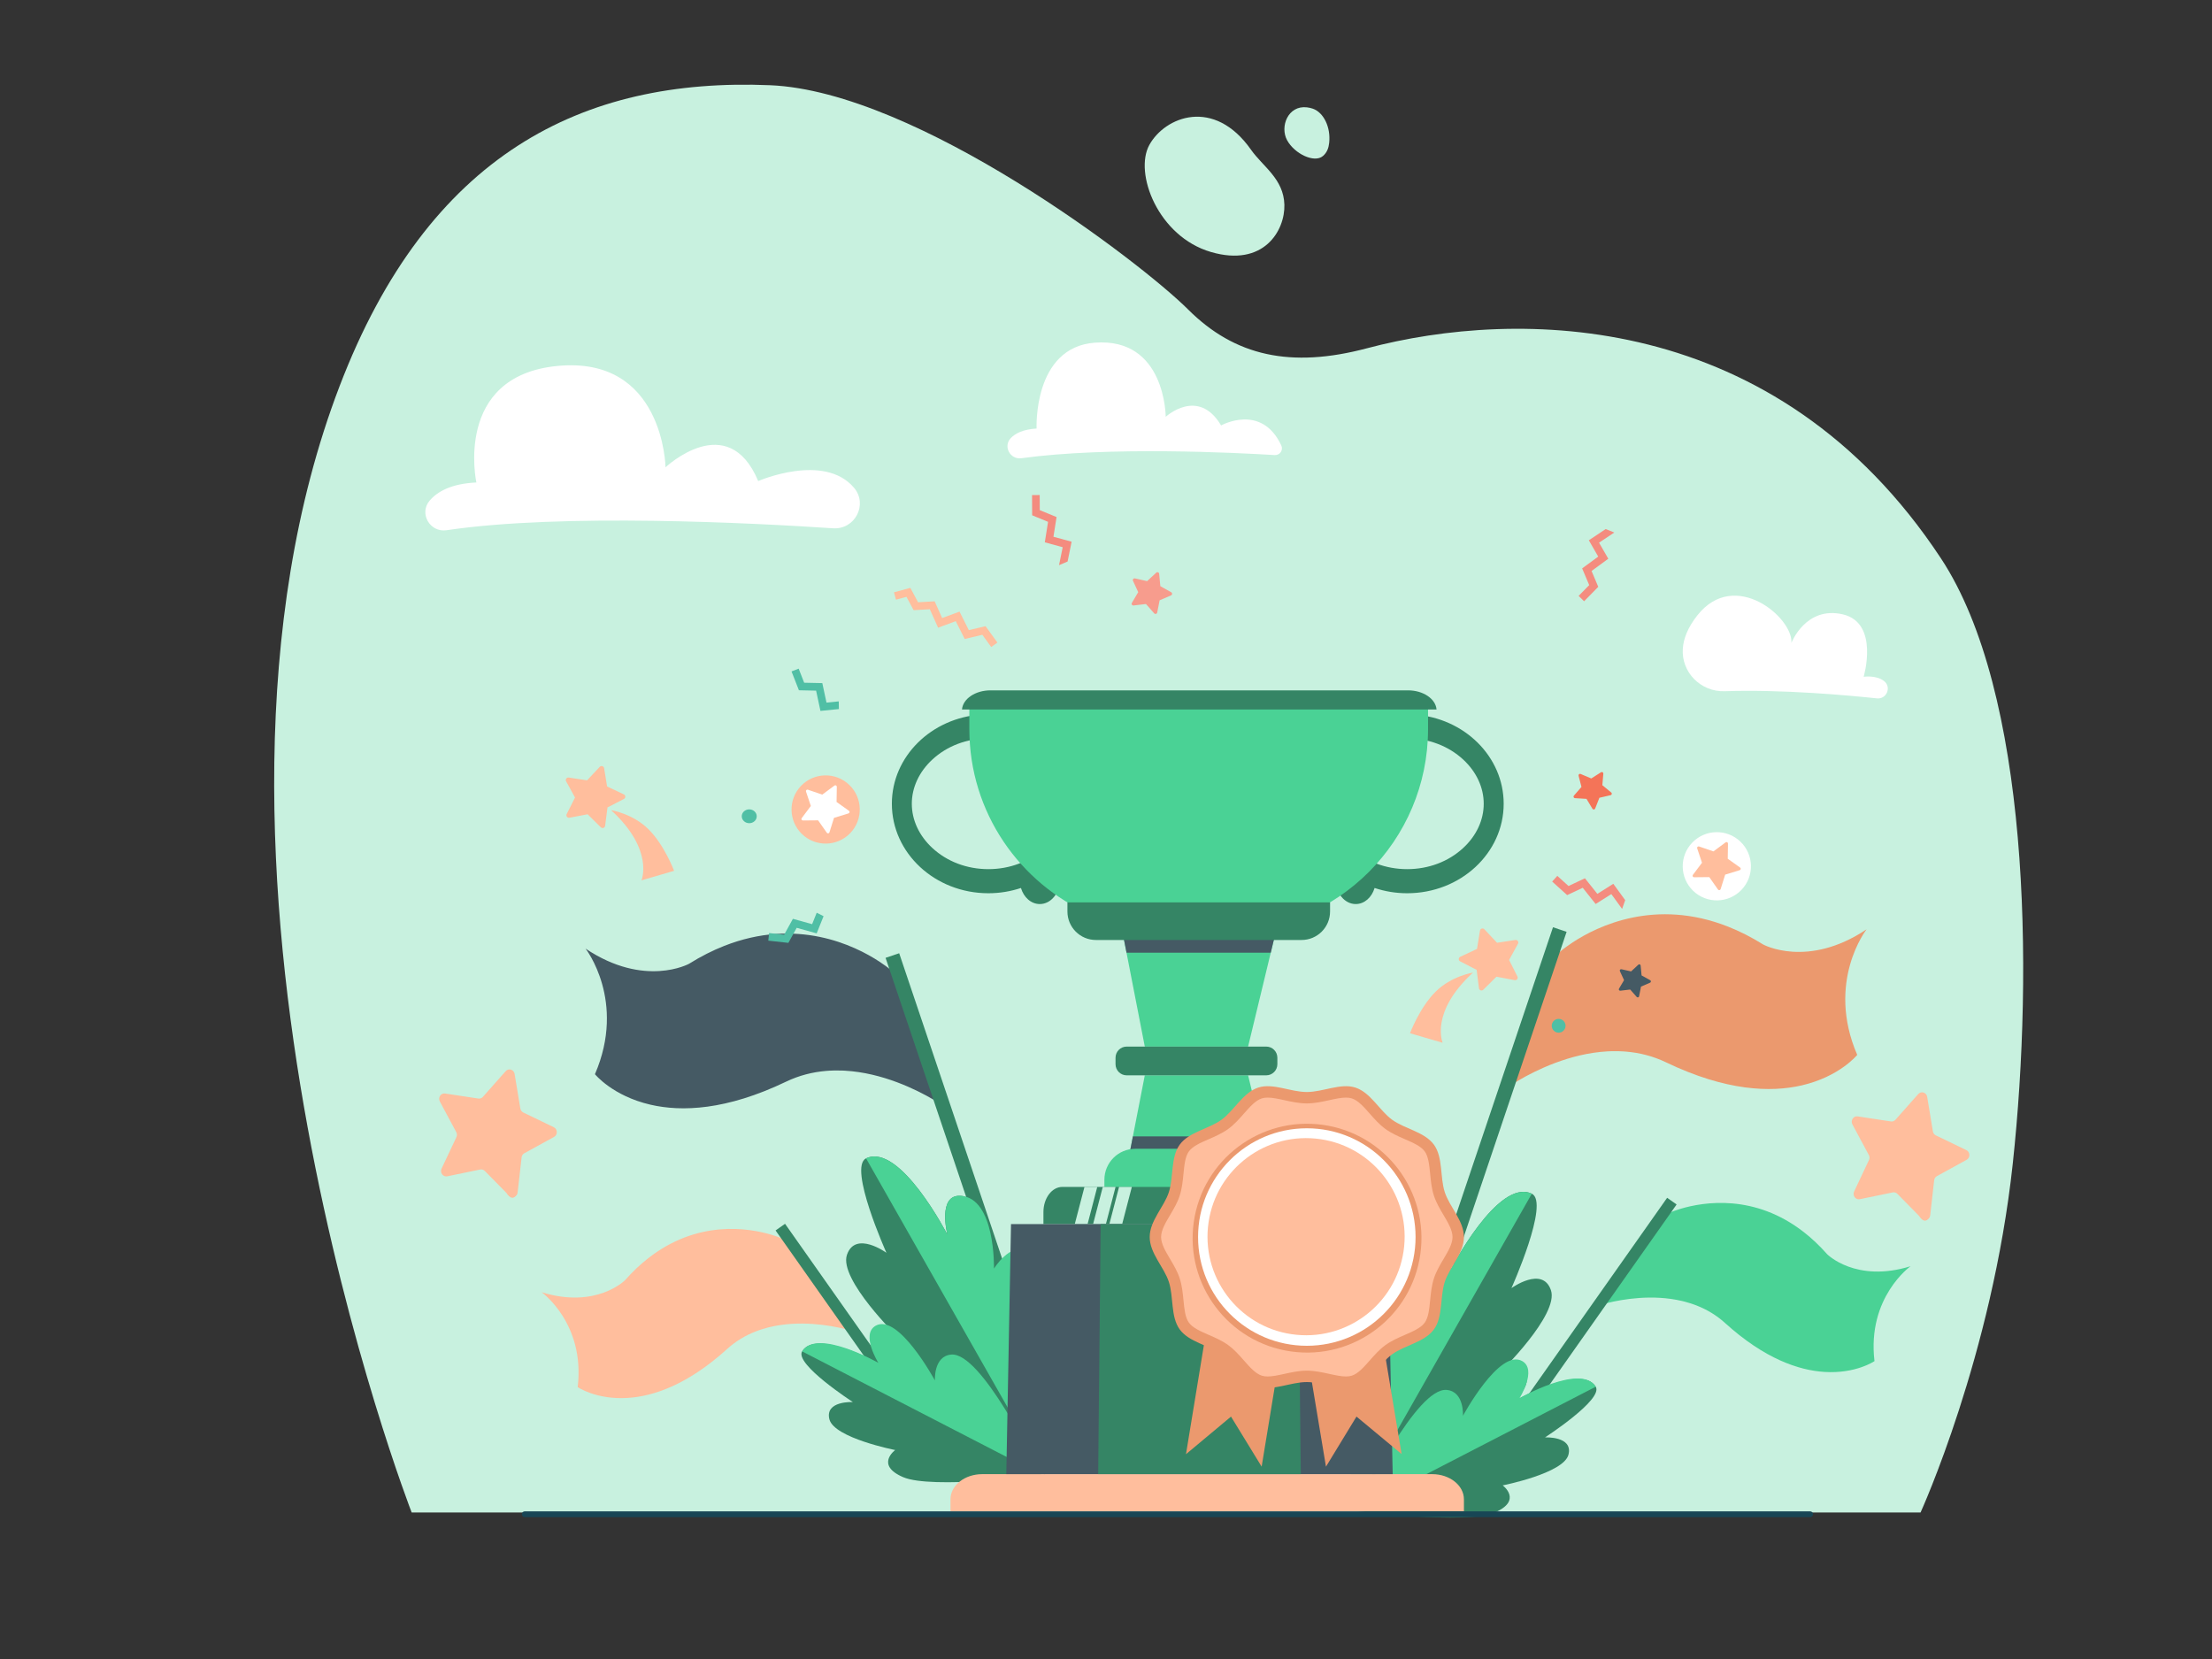 <?xml version="1.0" encoding="iso-8859-1"?>
<!-- Generator: Adobe Illustrator 22.1.0, SVG Export Plug-In . SVG Version: 6.00 Build 0)  -->
<svg version="1.1" id="Layer_1" xmlns="http://www.w3.org/2000/svg" xmlns:xlink="http://www.w3.org/1999/xlink" x="0px" y="0px"
	 viewBox="0 0 640 480" style="enable-background:new 0 0 640 480;" xml:space="preserve">
<rect x="0" y="0" width="640" height="480" fill="#333333" stroke="none"/>
<g>
	<path style="fill:#C8F1DF;" d="M555.675,437.611c0,0,20.711-45.366,26.691-101.021c6.088-56.661,4.669-136.435-20.793-175.042
		c-47.69-72.312-122.593-72.312-166.09-60.776c-21.982,5.83-38.188,2.291-51.74-11.243c-13.552-13.534-78.375-63.101-120.95-64.873
		c-54.305-2.261-98.88,19.989-124.547,87.084c-52.475,137.174,20.864,325.872,20.864,325.872H555.675z"/>
	<path style="fill:#FFFFFF;" d="M368.8,131.668c-10.815-0.668-47.882-2.57-73.276,0.911c-3.294,0.452-5.351-3.472-3.052-5.851
		c1.344-1.392,3.626-2.514,7.446-2.742c0,0-1.087-23.453,16.809-24.836c20.526-1.586,20.551,21.446,20.551,21.446
		s9.406-8.674,16.022,2.499c0,0,11.683-6.539,17.424,5.798C371.351,130.24,370.294,131.76,368.8,131.668z"/>
	<path style="fill:#FFFFFF;" d="M543.034,202.06c-8.158-0.871-27.295-2.634-44.039-2.071c-6.927,0.233-12.606-5.519-12.103-12.364
		c0.206-2.802,1.387-6.014,4.204-9.58c10.845-13.732,27.752,0.738,27.217,7.956c0,0,4.109-10.704,14.818-8.262
		c10.708,2.442,6.084,18.077,6.084,18.077s3.524-0.556,5.858,1.198C547.367,198.738,545.899,202.366,543.034,202.06z"/>
	<path style="fill:#C8F1DF;" d="M361.967,43.334c3.442,4.894,9.427,8.385,9.644,15.881c0.218,7.496-5.975,18.163-21.265,13.692
		c-15.29-4.471-22.31-22.856-17.794-30.998C337.069,33.767,351.224,28.057,361.967,43.334z"/>
	<path style="fill:#C8F1DF;" d="M384.574,41.317c0.486-4.492-1.59-8.779-4.731-9.871c-0.517-0.18-1.086-0.314-1.711-0.387
		c-5.473-0.64-7.884,5.581-5.734,9.515s7.884,6.679,10.36,4.574C383.996,44.096,384.419,42.747,384.574,41.317z"/>
	<path style="fill:#FFFFFF;" d="M241.032,152.85c-22.779-1.519-78.348-4.432-111.818,0.56c-4.837,0.722-8.057-4.891-4.889-8.582
		c2.284-2.662,6.346-4.902,13.503-5.231c0,0-6.681-30.751,23.365-33.709c30.877-3.04,31.365,29.315,31.365,29.315
		s18.021-17.004,26.815,3.982c0,0,19.054-8.302,27.723,1.94C251.18,145.948,247.375,153.273,241.032,152.85z"/>
</g>
<g>
	<path style="fill:#EB996E;" d="M537.353,305.212c0,0-5.07,6.294-16.094,8.832c-8.97,2.066-21.881,1.646-39.213-6.673
		c-3.804-1.826-7.699-2.776-11.536-3.105c-0.299-0.026-0.599-0.047-0.898-0.066c-0.477-0.029-0.952-0.048-1.426-0.059
		c-0.742-0.017-1.48-0.012-2.214,0.013c-0.092,0.002-0.184,0.006-0.276,0.01c-0.241,0.01-0.481,0.021-0.722,0.036
		c-10.854,0.629-20.595,5.46-25.536,8.354c-0.997,0.585-1.8,1.09-2.376,1.467c-0.659,0.43-1.022,0.69-1.043,0.704l0.223-0.581
		l14.823-38.527c0,0,0.393-0.359,1.145-0.947l0.001,0c0.274-0.214,0.595-0.459,0.964-0.729c0.531-0.388,1.156-0.827,1.873-1.297
		c7.281-4.774,23.941-12.818,44.913-4.55c3.293,1.298,6.694,2.999,10.181,5.178c0,0,12.842,7.044,29.92-4.391
		C540.064,268.883,528.216,284.024,537.353,305.212z"/>
</g>
<g>
	<g>
		<polygon style="fill:#358565;" points="453.266,269.608 452.212,272.735 452.212,272.735 439.439,310.619 439.046,311.787 
			429.344,340.564 427.907,344.823 420.784,365.952 416.847,364.625 424.929,340.653 426.604,335.685 434.426,312.483 
			449.328,268.281 		"/>
	</g>
</g>
<g>
	<path style="fill:#4AD295;" d="M542.346,393.811c0,0-5.363,3.7-14.465,3.131c-7.406-0.463-17.288-3.751-28.772-14.159
		c-2.52-2.284-5.313-3.913-8.202-5.048c-0.225-0.089-0.452-0.174-0.679-0.257c-0.362-0.132-0.725-0.256-1.089-0.373
		c-0.569-0.184-1.141-0.349-1.714-0.498c-0.071-0.019-0.144-0.038-0.215-0.056c-0.188-0.048-0.377-0.094-0.566-0.137
		c-8.532-2.006-17.169-0.509-21.652,0.594c-0.905,0.223-1.642,0.429-2.173,0.588c-0.608,0.181-0.948,0.299-0.967,0.305l0.306-0.397
		l20.3-26.371c0,0,0.386-0.187,1.102-0.469l0.001,0c0.261-0.103,0.566-0.218,0.912-0.342c0.499-0.178,1.083-0.373,1.746-0.572
		c6.723-2.018,21.444-4.41,35.753,6.794c2.247,1.759,4.484,3.854,6.679,6.339c0,0,8.307,8.392,24.131,3.475
		C552.781,366.357,540.149,375.339,542.346,393.811z"/>
</g>
<g>
	<g>
		<polygon style="fill:#358565;" points="485.093,348.489 483.561,350.663 483.56,350.663 464.993,377.008 464.421,377.82 
			450.317,397.832 448.229,400.794 437.873,415.487 435.135,413.558 446.884,396.887 449.319,393.432 460.691,377.297 
			482.354,346.559 		"/>
	</g>
</g>
<g>
	<path style="fill:#455A64;" d="M172.137,310.797c0,0,5.07,6.294,16.094,8.832c8.97,2.066,21.881,1.646,39.213-6.673
		c3.804-1.826,7.699-2.776,11.536-3.105c0.299-0.026,0.599-0.047,0.898-0.066c0.477-0.029,0.952-0.048,1.426-0.059
		c0.742-0.017,1.48-0.012,2.214,0.013c0.092,0.002,0.184,0.006,0.276,0.01c0.241,0.01,0.481,0.021,0.722,0.037
		c10.854,0.629,20.595,5.46,25.536,8.354c0.997,0.585,1.8,1.09,2.376,1.467c0.659,0.43,1.022,0.69,1.043,0.704l-0.223-0.581
		l-14.823-38.527c0,0-0.393-0.359-1.145-0.947l-0.001,0c-0.274-0.214-0.595-0.459-0.964-0.729c-0.531-0.388-1.156-0.827-1.873-1.297
		c-7.281-4.774-23.941-12.818-44.913-4.55c-3.293,1.298-6.694,2.999-10.181,5.178c0,0-12.842,7.044-29.92-4.391
		C169.426,274.467,181.274,289.609,172.137,310.797z"/>
</g>
<g>
	<g>
		<polygon style="fill:#358565;" points="256.224,277.13 257.277,280.256 257.278,280.256 270.05,318.14 270.444,319.308 
			280.146,348.085 281.582,352.344 288.706,373.474 292.643,372.146 284.561,348.174 282.886,343.206 275.064,320.004 
			260.162,275.803 		"/>
	</g>
</g>
<g>
	<path style="fill:#FFBE9D;" d="M167.143,401.332c0,0,5.363,3.7,14.465,3.131c7.406-0.463,17.288-3.751,28.772-14.159
		c2.52-2.284,5.313-3.913,8.202-5.048c0.225-0.089,0.452-0.174,0.679-0.257c0.362-0.132,0.725-0.256,1.089-0.373
		c0.569-0.184,1.141-0.349,1.714-0.498c0.071-0.019,0.144-0.038,0.215-0.056c0.188-0.048,0.377-0.094,0.566-0.137
		c8.532-2.006,17.169-0.509,21.652,0.594c0.905,0.223,1.642,0.429,2.173,0.588c0.608,0.181,0.948,0.299,0.967,0.305l-0.306-0.398
		l-20.3-26.371c0,0-0.386-0.187-1.102-0.469l-0.001,0c-0.261-0.103-0.566-0.218-0.912-0.342c-0.499-0.178-1.083-0.373-1.746-0.572
		c-6.723-2.018-21.444-4.41-35.753,6.794c-2.247,1.759-4.485,3.854-6.679,6.339c0,0-8.307,8.392-24.131,3.475
		C156.708,373.879,169.34,382.86,167.143,401.332z"/>
</g>
<g>
	<g>
		<polygon style="fill:#358565;" points="224.397,356.01 225.929,358.184 225.93,358.184 244.497,384.529 245.069,385.342 
			259.173,405.353 261.261,408.315 271.616,423.008 274.354,421.079 262.606,404.409 260.171,400.953 248.799,384.819 
			227.136,354.081 		"/>
	</g>
	<g>
		<path style="fill:#358565;" d="M260.14,400.976c0,0,1.098-0.879,2.531,0.666c1.432,1.545-0.071,2.771-0.071,2.771
			S260.743,404.726,260.14,400.976z"/>
	</g>
</g>
<g>
	<g>
		<g>
			<g>
				<g>
					<path style="fill:#358565;" d="M391.429,436.961c0,0,38.859-19.16,45.541-29.153c6.683-9.993-3.141-10.559-3.141-10.559
						s17.341-16.865,14.901-23.965c-2.44-7.1-11.423-0.588-11.423-0.588s11.15-24.821,5.893-27.316
						c-9.793-4.647-23.53,22.058-23.53,22.058s2.952-11.601-3.791-11.224c-10.169,0.569-9.749,26.811-9.749,26.811
						s-1.149-10.062-7.278-6.794C387.855,382.096,391.429,436.961,391.429,436.961z"/>
				</g>
			</g>
			<g>
				<path style="fill:#4AD295;" d="M396.639,372.172c4.786-2.656,9.553,5.107,9.553,5.107s-0.483-20.497,9.687-21.066
					c6.743-0.377,3.791,11.224,3.791,11.224s13.737-26.705,23.53-22.058l-51.816,91.155
					C391.018,430.169,387.158,377.434,396.639,372.172z"/>
			</g>
		</g>
		<g>
			<g>
				<g>
					<path style="fill:#358565;" d="M392.433,437.199c0,0,31.781,3.947,40.01,0.43c8.229-3.517,2.332-7.862,2.332-7.862
						s17.669-3.473,19.032-8.893c1.363-5.42-6.787-4.988-6.787-4.988s16.942-10.971,14.677-14.664
						c-4.219-6.878-23.639,4.197-23.639,4.197s6.555-6.036,2.196-8.541c-6.574-3.778-16.976,12.762-16.976,12.762
						s0.646-4.077-4.505-4.529C409.53,404.299,392.433,437.199,392.433,437.199z"/>
				</g>
			</g>
			<g>
				<path style="fill:#4AD295;" d="M418.564,402.148c5.151,0.452,4.714,7.491,4.714,7.491s10.589-19.606,17.164-15.828
					c4.359,2.505-0.798,10.732-0.798,10.732s17.834-10.199,22.053-3.321l-69.36,35.801
					C394.695,432.903,409.93,401.39,418.564,402.148z"/>
			</g>
		</g>
	</g>
	<g>
		<g>
			<g>
				<g>
					<path style="fill:#358565;" d="M302.35,426.733c0,0-38.859-19.16-45.541-29.153c-6.683-9.993,3.141-10.559,3.141-10.559
						s-17.341-16.865-14.901-23.965c2.44-7.1,11.423-0.588,11.423-0.588s-11.15-24.821-5.893-27.316
						c9.793-4.647,23.53,22.058,23.53,22.058s-2.952-11.601,3.791-11.224c10.169,0.569,9.749,26.811,9.749,26.811
						s1.149-10.062,7.278-6.794C305.924,371.867,302.35,426.733,302.35,426.733z"/>
				</g>
			</g>
			<g>
				<path style="fill:#4AD295;" d="M297.139,361.944c-4.786-2.656-9.553,5.107-9.553,5.107s0.483-20.497-9.687-21.066
					c-6.743-0.377-3.791,11.224-3.791,11.224s-13.737-26.705-23.53-22.058l51.816,91.155
					C302.761,419.94,306.621,367.205,297.139,361.944z"/>
			</g>
		</g>
		<g>
			<g>
				<g>
					<path style="fill:#358565;" d="M301.346,426.97c0,0-31.781,3.947-40.01,0.43c-8.229-3.517-2.332-7.862-2.332-7.862
						s-17.669-3.473-19.032-8.893c-1.363-5.42,6.787-4.988,6.787-4.988s-16.942-10.971-14.677-14.664
						c4.219-6.878,23.639,4.197,23.639,4.197s-6.555-6.036-2.196-8.541c6.574-3.778,16.976,12.762,16.976,12.762
						s-0.646-4.077,4.505-4.529C284.249,394.071,301.346,426.97,301.346,426.97z"/>
				</g>
			</g>
			<g>
				<path style="fill:#4AD295;" d="M275.215,391.919c-5.151,0.452-4.714,7.491-4.714,7.491s-10.589-19.606-17.164-15.828
					c-4.359,2.505,0.798,10.732,0.798,10.732s-17.834-10.199-22.054-3.321l69.36,35.801
					C299.084,422.675,283.848,391.162,275.215,391.919z"/>
			</g>
		</g>
	</g>
	<g>
		<g>
			<g>
				<path style="fill:#FFBE9D;" d="M149.719,345.227c0,0-1.03,0.69-1.904,0.467c-0.875-0.223-1.276-0.547-1.276-0.547
					s0.483,0.882,1.197,1.265C148.967,347.073,149.719,345.227,149.719,345.227z"/>
			</g>
			<g>
				<path style="fill:#FFBE9D;" d="M129.404,340.344l9.526-1.965c0.485-0.1,0.987,0.055,1.342,0.416l6.966,7.082
					c0.893,0.908,2.395,0.355,2.541-0.937l1.137-10.07c0.058-0.513,0.354-0.963,0.792-1.203l8.592-4.716
					c1.102-0.605,1.059-2.268-0.073-2.814l-8.824-4.258c-0.449-0.217-0.768-0.651-0.853-1.16l-1.656-9.996
					c-0.212-1.282-1.74-1.756-2.586-0.802l-6.59,7.438c-0.336,0.379-0.829,0.561-1.318,0.486l-9.615-1.462
					c-1.233-0.188-2.135,1.182-1.525,2.318l4.751,8.855c0.242,0.451,0.256,0.997,0.038,1.46l-4.286,9.093
					C127.211,339.275,128.182,340.596,129.404,340.344z"/>
			</g>
		</g>
	</g>
	<g>
		<g>
			<g>
				<path style="fill:#FFBE9D;" d="M558.418,351.849c0,0-1.03,0.69-1.904,0.467c-0.875-0.223-1.276-0.547-1.276-0.547
					s0.483,0.882,1.197,1.265C557.666,353.696,558.418,351.849,558.418,351.849z"/>
			</g>
			<g>
				<path style="fill:#FFBE9D;" d="M538.103,346.966l9.526-1.965c0.485-0.1,0.987,0.055,1.342,0.416l6.966,7.082
					c0.893,0.908,2.395,0.355,2.541-0.937l1.137-10.07c0.058-0.513,0.354-0.963,0.792-1.203l8.591-4.716
					c1.102-0.605,1.059-2.268-0.073-2.814l-8.824-4.258c-0.449-0.217-0.768-0.651-0.853-1.16l-1.656-9.996
					c-0.212-1.282-1.74-1.756-2.586-0.802l-6.59,7.438c-0.336,0.379-0.829,0.561-1.319,0.486l-9.615-1.462
					c-1.233-0.188-2.135,1.182-1.525,2.318l4.751,8.855c0.242,0.451,0.256,0.997,0.038,1.46l-4.286,9.093
					C535.91,345.897,536.881,347.218,538.103,346.966z"/>
			</g>
		</g>
	</g>
	<g>
		<g>
			<path style="fill:#358565;" d="M409.16,206.739c-0.239,1.122-0.456,2.283-1.039,3.223c-1.004,1.213-1.952,2.465-2.853,3.749
				c0.619-0.045,1.243-0.073,1.872-0.073c6.194,0,11.957,2.181,16.228,6.141c3.818,3.54,5.92,8.077,5.92,12.775
				c0,4.698-2.102,9.235-5.92,12.775c-4.271,3.96-10.034,6.141-16.228,6.141c-6.178,0-11.926-2.17-16.194-6.111
				c-0.311,0.92-0.62,1.834-0.93,2.752c-2.089,1.059-3.556,3.551-3.556,6.459c0,3.867,2.595,7.002,5.797,7.002
				c2.518,0,4.654-1.943,5.455-4.652c2.946,0.982,6.118,1.523,9.428,1.523c15.421,0,27.921-11.591,27.921-25.89
				C435.061,218.886,423.636,207.7,409.16,206.739z"/>
		</g>
		<g>
			<path style="fill:#358565;" d="M283.943,206.739c0.239,1.122,0.456,2.283,1.04,3.223c1.004,1.213,1.952,2.465,2.853,3.749
				c-0.619-0.045-1.243-0.073-1.872-0.073c-6.194,0-11.957,2.181-16.228,6.141c-3.818,3.54-5.92,8.077-5.92,12.775
				c0,4.698,2.103,9.235,5.92,12.775c4.271,3.96,10.034,6.141,16.228,6.141c6.178,0,11.926-2.17,16.194-6.111
				c0.311,0.92,0.621,1.834,0.93,2.752c2.089,1.059,3.556,3.551,3.556,6.459c0,3.867-2.595,7.002-5.797,7.002
				c-2.518,0-4.654-1.943-5.455-4.652c-2.946,0.982-6.117,1.523-9.428,1.523c-15.421,0-27.921-11.591-27.921-25.89
				C258.042,218.886,269.467,207.7,283.943,206.739z"/>
		</g>
		<g>
			<path style="fill:#4AD295;" d="M413.177,203.791v7.148c0,32.303-26.193,58.495-58.495,58.495
				c-14.879-0.197-25.086,1.34-39.213-4.914c-20.354-8.925-35.007-29.377-35.007-53.582v-7.148H413.177z"/>
		</g>
		<g>
			<path style="fill:#358565;" d="M407.382,199.74H286.589c-4.409,0-8.002,2.453-8.256,5.545h137.305
				C415.384,202.193,411.791,199.74,407.382,199.74z"/>
		</g>
		<g>
			<polygon style="fill:#4AD295;" points="324.392,267.723 331.226,302.808 361.112,302.808 369.58,267.723 			"/>
		</g>
		<g>
			<polygon style="fill:#455A64;" points="369.581,267.725 367.671,275.642 325.937,275.642 324.393,267.725 			"/>
		</g>
		<g>
			<polygon style="fill:#4AD295;" points="369.581,346.211 324.393,346.211 327.781,328.796 331.223,311.125 361.115,311.125 
				365.382,328.796 			"/>
		</g>
		<g>
			<polygon style="fill:#455A64;" points="369.581,346.211 324.393,346.211 327.781,328.796 365.382,328.796 			"/>
		</g>
		<g>
			<path style="fill:#358565;" d="M366.355,302.808h-40.372c-1.781,0-3.225,1.444-3.225,3.225v1.868
				c0,1.781,1.444,3.225,3.225,3.225h40.372c1.781,0,3.225-1.444,3.225-3.225v-1.868
				C369.58,304.251,368.136,302.808,366.355,302.808z"/>
		</g>
		<g>
			<g>
				<path style="fill:#4AD295;" d="M372.911,343.836h-53.375v-2.501c0-4.946,4.009-8.955,8.955-8.955h35.465
					c4.946,0,8.955,4.009,8.955,8.955V343.836z"/>
			</g>
			<g>
				<path style="fill:#358565;" d="M390.551,350.686v3.485h-88.654v-3.485c0-4.016,2.451-7.276,5.472-7.276h77.71
					C388.1,343.409,390.551,346.669,390.551,350.686z"/>
			</g>
			<polygon style="fill:#C8F1DF;" points="322.77,343.409 319.965,354.171 316.265,354.171 319.07,343.409 			"/>
			<polygon style="fill:#C8F1DF;" points="317.472,343.409 314.668,354.171 310.963,354.171 313.772,343.409 			"/>
			<polygon style="fill:#C8F1DF;" points="327.479,343.409 324.675,354.171 320.97,354.171 323.779,343.409 			"/>
		</g>
		<g>
			<g>
				<path style="fill:#FFBE9D;" d="M423.559,433.793v3.485H275.003v-3.485c0-4.017,4.108-7.276,9.169-7.276H414.39
					C419.452,426.517,423.559,429.777,423.559,433.793z"/>
			</g>
		</g>
		<g>
			<path style="fill:#358565;" d="M384.828,261.094v2.63c0,4.555-3.688,8.243-8.236,8.243h-59.51c-4.555,0-8.243-3.688-8.243-8.243
				v-2.63H384.828z"/>
		</g>
		<g>
			<polygon style="fill:#455A64;" points="402.947,426.517 291.154,426.517 292.517,354.173 401.448,354.173 			"/>
		</g>
		<g>
			<polygon style="fill:#358565;" points="376.362,426.517 317.739,426.517 318.454,354.173 375.576,354.173 			"/>
		</g>
	</g>
	<path style="fill:#184655;" d="M523.731,437.279H151.824c-0.465,0-0.842,0.377-0.842,0.842l0,0c0,0.465,0.377,0.842,0.842,0.842
		h371.906c0.465,0,0.842-0.377,0.842-0.842l0,0C524.572,437.656,524.195,437.279,523.731,437.279z"/>
	<g>
		<g>
			<g>
				<polygon style="fill:#EB996E;" points="365.033,424.342 356.168,409.868 343.14,420.746 356.545,339.125 378.437,342.72 				"/>
			</g>
			<g>
				<polygon style="fill:#EB996E;" points="405.529,420.706 392.475,409.857 383.644,424.352 370.051,342.761 391.935,339.115 				
					"/>
			</g>
		</g>
		<g>
			<path style="fill:#EB996E;" d="M423.559,357.912c0,4.716-4.158,8.716-5.539,12.971c-1.432,4.41-0.469,10.08-3.14,13.751
				c-2.698,3.707-8.407,4.531-12.114,7.229c-3.671,2.671-6.204,7.861-10.613,9.293c-4.255,1.381-9.335-1.283-14.051-1.283
				c-4.715,0-9.796,2.665-14.051,1.283c-4.409-1.432-6.943-6.622-10.613-9.293c-3.707-2.698-9.416-3.522-12.114-7.229
				c-2.671-3.67-1.708-9.341-3.14-13.751c-1.382-4.255-5.539-8.255-5.539-12.971c0-4.715,4.158-8.716,5.539-12.971
				c1.432-4.41,0.469-10.08,3.14-13.751c2.698-3.707,8.407-4.531,12.114-7.229c3.67-2.671,6.204-7.861,10.613-9.293
				c4.255-1.382,9.335,1.283,14.051,1.283c4.715,0,9.796-2.665,14.051-1.283c4.41,1.432,6.943,6.622,10.613,9.293
				c3.707,2.698,9.416,3.522,12.114,7.229c2.671,3.67,1.708,9.341,3.14,13.751C419.401,349.196,423.559,353.197,423.559,357.912z"/>
		</g>
		<g>
			<path style="fill:#FFBE9D;" d="M389.43,398.255c-1.43,0-3.092-0.365-4.853-0.752c-2.078-0.457-4.228-0.929-6.475-0.929
				c-2.248,0-4.397,0.472-6.476,0.929c-1.76,0.387-3.423,0.751-4.853,0.751c-0.657,0-1.214-0.077-1.704-0.236
				c-1.818-0.59-3.448-2.442-5.174-4.402c-1.367-1.552-2.78-3.158-4.516-4.421c-1.76-1.281-3.74-2.142-5.655-2.975
				c-2.381-1.036-4.631-2.014-5.733-3.529c-1.084-1.489-1.322-3.92-1.575-6.493c-0.205-2.087-0.417-4.246-1.095-6.336
				c-0.652-2.007-1.729-3.824-2.771-5.581c-1.341-2.262-2.608-4.399-2.608-6.371c0-1.973,1.267-4.109,2.608-6.371
				c1.041-1.757,2.119-3.574,2.77-5.581c0.679-2.09,0.891-4.248,1.096-6.336c0.252-2.573,0.491-5.004,1.574-6.492
				c1.102-1.514,3.351-2.493,5.733-3.528c1.915-0.833,3.895-1.694,5.655-2.974c1.736-1.263,3.15-2.869,4.517-4.421
				c1.726-1.96,3.357-3.812,5.174-4.402c0.489-0.159,1.046-0.236,1.703-0.236c1.43,0,3.092,0.365,4.853,0.752
				c2.079,0.456,4.228,0.929,6.476,0.929c2.248,0,4.397-0.472,6.476-0.929c1.76-0.387,3.423-0.752,4.852-0.752
				c0.657,0,1.214,0.077,1.704,0.236c1.818,0.59,3.448,2.442,5.175,4.403c1.367,1.552,2.781,3.157,4.516,4.42
				c1.76,1.28,3.74,2.142,5.655,2.975c2.382,1.036,4.631,2.014,5.733,3.528c1.084,1.489,1.322,3.919,1.575,6.493
				c0.205,2.087,0.417,4.246,1.095,6.336c0.652,2.007,1.729,3.824,2.771,5.581c1.341,2.262,2.608,4.398,2.608,6.371
				c0,1.973-1.267,4.11-2.608,6.372c-1.042,1.757-2.119,3.574-2.77,5.58c-0.679,2.09-0.891,4.248-1.096,6.336
				c-0.252,2.573-0.491,5.004-1.575,6.493c-1.102,1.515-3.352,2.493-5.733,3.529c-1.915,0.833-3.895,1.694-5.655,2.975
				c-1.736,1.264-3.149,2.868-4.516,4.421c-1.726,1.96-3.357,3.812-5.175,4.402C390.644,398.178,390.087,398.255,389.43,398.255z"/>
		</g>
		<g>
			
				<ellipse transform="matrix(0.139 -0.99 0.99 0.139 -28.72 682.81)" style="fill:#EB996E;" cx="378.102" cy="357.912" rx="33.113" ry="33.113"/>
		</g>
		<circle style="fill:#FFFFFF;" cx="378.102" cy="357.912" r="31.464"/>
		<g>
			
				<ellipse transform="matrix(0.098 -0.995 0.995 0.098 -15.29 698.948)" style="fill:#FFBE9D;" cx="378.102" cy="357.912" rx="28.525" ry="28.525"/>
		</g>
	</g>
	<g>
		<path style="fill:#FFBE9D;" d="M426.182,281.402c0,0-6.245,0.963-10.857,5.563c-4.612,4.6-7.367,11.988-7.367,11.988l9.445,2.754
			C417.402,301.706,413.628,292.899,426.182,281.402z"/>
	</g>
	<g>
		<path style="fill:#FFBE9D;" d="M427.912,285.933l-0.677-5.32l-4.766-2.458c-0.543-0.28-0.529-1.061,0.023-1.321l4.85-2.288
			l0.865-5.293c0.099-0.603,0.846-0.831,1.264-0.386l3.675,3.906l5.301-0.813c0.604-0.093,1.052,0.547,0.758,1.083l-2.579,4.702
			l2.411,4.79c0.274,0.546-0.196,1.169-0.796,1.055l-5.269-1l-3.811,3.773C428.728,286.793,427.989,286.539,427.912,285.933z"/>
	</g>
	<g>
		<path style="fill:#FFBE9D;" d="M176.814,234.408c0,0,6.245,0.963,10.857,5.563c4.612,4.599,7.367,11.987,7.367,11.987
			l-9.445,2.754C185.593,254.712,189.368,245.904,176.814,234.408z"/>
	</g>
	<g>
		<path style="fill:#FFBE9D;" d="M175.084,238.939l0.677-5.32l4.766-2.458c0.543-0.28,0.529-1.061-0.023-1.321l-4.85-2.288
			l-0.865-5.293c-0.099-0.603-0.846-0.831-1.264-0.386l-3.675,3.906l-5.301-0.813c-0.604-0.093-1.052,0.547-0.758,1.083l2.579,4.702
			l-2.411,4.79c-0.275,0.546,0.196,1.169,0.796,1.055l5.269-1l3.811,3.773C174.268,239.799,175.007,239.545,175.084,238.939z"/>
	</g>
	<g>
		<path style="fill:#455A64;" d="M468.428,286.05l1.461-2.467l-1.204-2.602c-0.137-0.296,0.125-0.621,0.444-0.55l2.798,0.627
			l2.102-1.949c0.24-0.222,0.63-0.073,0.66,0.252l0.269,2.854l2.504,1.397c0.285,0.159,0.264,0.576-0.036,0.706l-2.632,1.137
			l-0.555,2.813c-0.063,0.32-0.466,0.429-0.682,0.184l-1.895-2.152l-2.847,0.342C468.489,286.68,468.261,286.331,468.428,286.05z"/>
	</g>
	<path style="fill:#F79C8D;" d="M327.482,174.439l1.843-3.113l-1.52-3.283c-0.173-0.374,0.158-0.784,0.56-0.694l3.53,0.791
		l2.653-2.46c0.302-0.28,0.794-0.092,0.833,0.318l0.339,3.602l3.159,1.763c0.36,0.201,0.333,0.727-0.045,0.891l-3.321,1.435
		l-0.7,3.549c-0.08,0.404-0.588,0.542-0.861,0.232l-2.391-2.715l-3.592,0.431C327.56,175.235,327.272,174.793,327.482,174.439z"/>
	<polygon style="fill:#F48C7F;" points="464.565,153.072 459.699,156.32 462.42,161.044 457.767,164.455 459.811,169.291 
		456.747,172.412 458.327,173.964 462.426,169.789 460.489,165.206 465.329,161.658 462.652,157.011 467.062,154.068 	"/>
	<polygon style="fill:#F48C7F;" points="470.22,260.442 466.777,255.711 462.167,258.622 458.57,254.112 453.822,256.35 
		450.578,253.415 449.092,255.057 453.43,258.983 457.931,256.861 461.672,261.553 466.207,258.69 469.326,262.977 	"/>
	<polygon style="fill:#F48C7F;" points="308.886,162.467 310.054,156.734 304.795,155.296 305.697,149.598 300.841,147.604 
		300.819,143.229 298.604,143.241 298.634,149.091 303.236,150.981 302.298,156.909 307.471,158.323 306.412,163.518 	"/>
	<g>
		<polygon style="fill:#FFBE9D;" points="263.395,170.091 265.622,174.25 270.426,173.981 272.592,178.819 277.62,176.955 
			280.311,182.319 285.153,181.174 288.586,185.911 286.793,187.21 284.226,183.668 279.117,184.877 276.53,179.721 
			271.418,181.616 269.027,176.277 264.336,176.539 262.272,172.685 259.228,173.502 258.654,171.363 		"/>
	</g>
	<polygon style="fill:#50BFA5;" points="242.676,202.928 239.13,203.288 237.921,197.647 232.673,197.534 231.078,193.461 
		229.016,194.268 231.149,199.716 236.123,199.823 237.381,205.691 242.716,205.15 	"/>
	<polygon style="fill:#50BFA5;" points="236.298,264.082 234.971,267.39 229.414,265.843 226.878,270.439 222.529,269.961 
		222.288,272.162 228.103,272.802 230.507,268.445 236.288,270.055 238.285,265.078 	"/>
	<g>
		<g>
			<path style="fill:#FFBE9D;" d="M245.718,227.089c3.934,3.773,4.064,10.021,0.291,13.955c-3.773,3.934-10.021,4.064-13.955,0.291
				c-3.934-3.773-4.064-10.021-0.291-13.955C235.536,223.446,241.784,223.316,245.718,227.089z"/>
		</g>
		<g>
			<path style="fill:#FFFFFF;" d="M245.503,235.341l-4.2,1.291l-1.317,4.192c-0.106,0.339-0.555,0.408-0.759,0.118l-2.526-3.595
				l-4.394,0.042c-0.355,0.003-0.56-0.402-0.346-0.686l2.639-3.513l-1.398-4.165c-0.113-0.337,0.209-0.657,0.545-0.541l4.156,1.424
				l3.53-2.617c0.285-0.211,0.689-0.004,0.683,0.351l-0.07,4.393l3.579,2.548C245.914,234.789,245.842,235.237,245.503,235.341z"/>
		</g>
	</g>
	<g>
		<path style="fill:#FFFFFF;" d="M503.563,243.517c3.934,3.773,4.064,10.021,0.291,13.955c-3.773,3.934-10.021,4.064-13.955,0.291
			c-3.934-3.773-4.064-10.021-0.291-13.955S499.629,239.743,503.563,243.517z"/>
		<g>
			<path style="fill:#FFBE9D;" d="M503.348,251.768l-4.2,1.291l-1.318,4.192c-0.106,0.339-0.555,0.408-0.759,0.118l-2.525-3.595
				l-4.394,0.042c-0.355,0.003-0.56-0.402-0.347-0.686l2.639-3.513l-1.398-4.165c-0.113-0.337,0.209-0.657,0.545-0.541l4.157,1.424
				l3.529-2.617c0.285-0.211,0.689-0.004,0.683,0.351l-0.07,4.393l3.579,2.548C503.76,251.216,503.687,251.664,503.348,251.768z"/>
		</g>
	</g>
	<path style="fill:#F47458;" d="M459.021,231.135l1.725,2.866c0.187,0.311,0.649,0.272,0.781-0.065l1.225-3.113l3.259-0.755
		c0.353-0.082,0.459-0.533,0.179-0.763l-2.582-2.127l0.289-3.333c0.031-0.361-0.365-0.601-0.671-0.407l-2.821,1.798l-3.081-1.305
		c-0.334-0.141-0.684,0.161-0.594,0.512l0.838,3.239l-2.193,2.527c-0.238,0.274-0.058,0.701,0.304,0.723L459.021,231.135z"/>
	<path style="fill:#50BFA5;" d="M452.964,296.789c0,1.104-0.895,1.999-1.999,1.999c-1.104,0-2-0.895-2-1.999c0-1.104,0.895-2,2-2
		C452.069,294.789,452.964,295.684,452.964,296.789z"/>
	<path style="fill:#50BFA5;" d="M218.945,236.176c0,1.104-0.97,2-2.166,2c-1.196,0-2.166-0.895-2.166-2c0-1.104,0.97-2,2.166-2
		C217.975,234.177,218.945,235.072,218.945,236.176z"/>
</g>
</svg>
